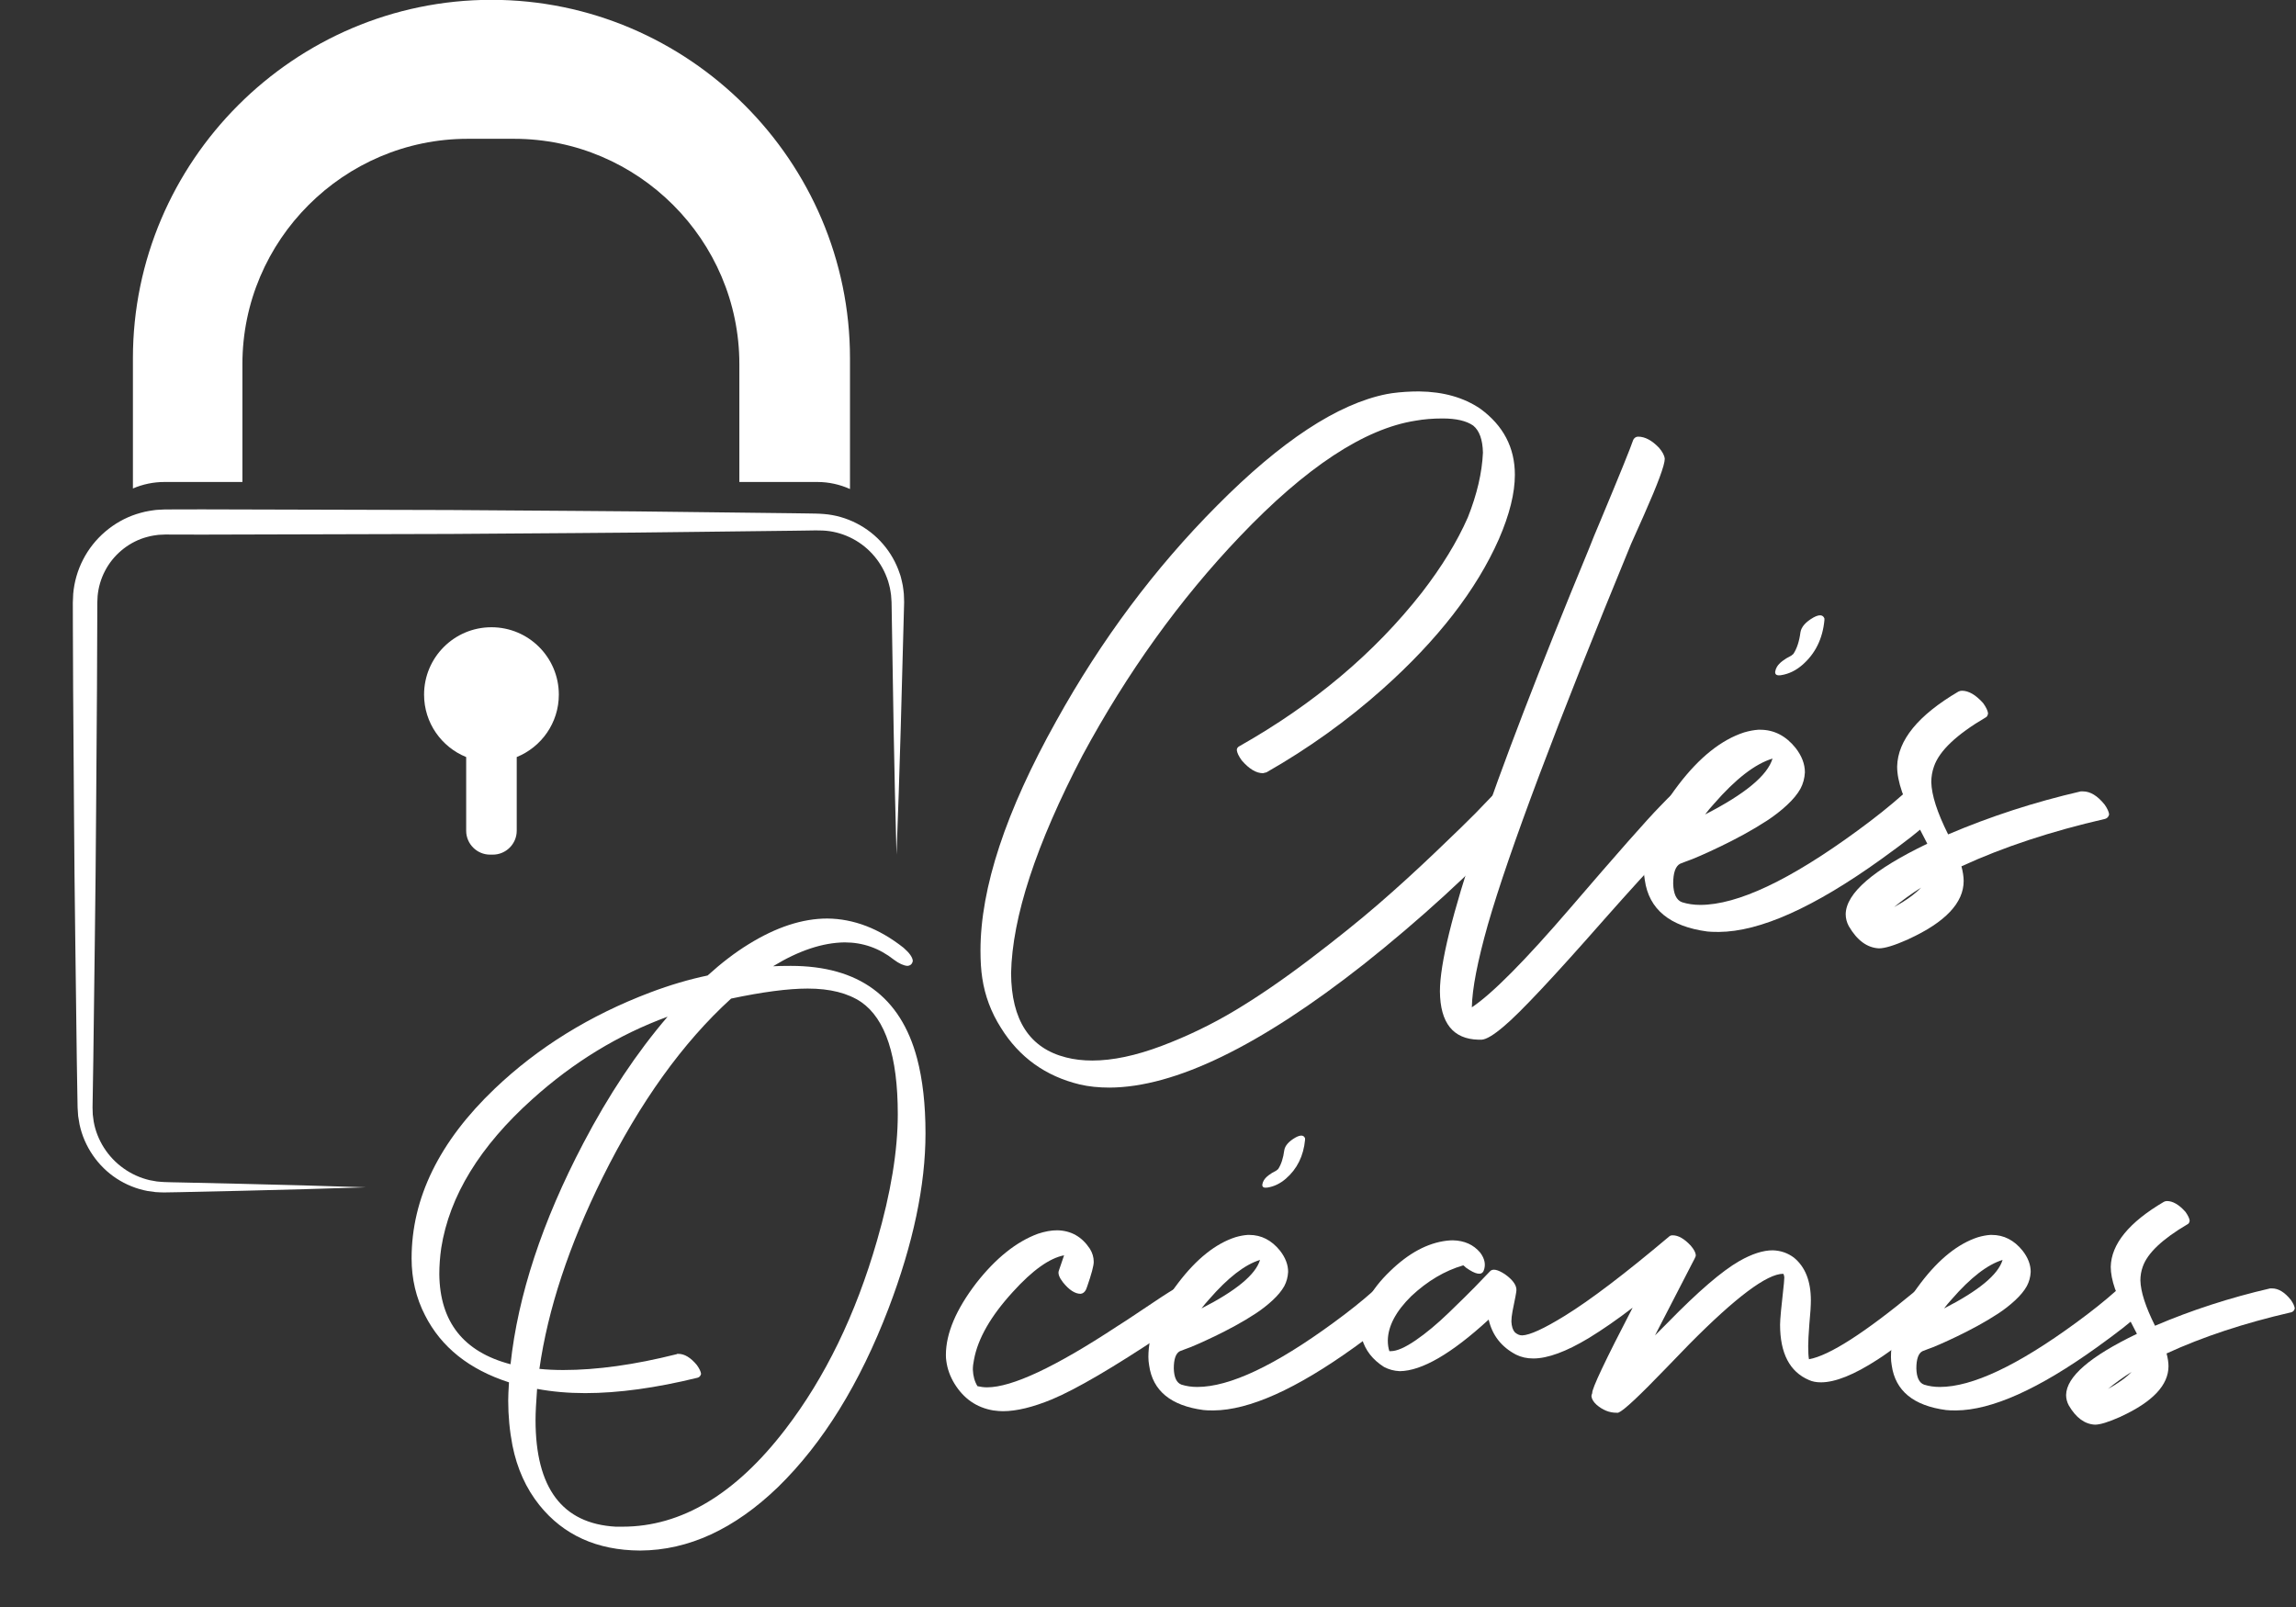 <svg xmlns="http://www.w3.org/2000/svg" xmlns:xlink="http://www.w3.org/1999/xlink" xmlns:serif="http://www.serif.com/" width="100%" height="100%" viewBox="0 0 200 140" xml:space="preserve" style="fill-rule:evenodd;clip-rule:evenodd;stroke-linejoin:round;stroke-miterlimit:2;"><rect x="0" y="0" width="200" height="140" fill="#333333" stroke="none"/>    <g transform="matrix(0.935,0,0,0.935,-178.37,-48.58)">        <clipPath id="_clip1">            <path d="M190.716,51.942L190.716,225.485C191.527,225.664 192.427,225.763 193.425,225.763L401.851,225.763C401.851,225.763 403.018,225.763 404.559,225.365L404.559,51.942L190.716,51.942Z" clip-rule="nonzero"></path>        </clipPath>        <g clip-path="url(#_clip1)">            <g transform="matrix(1,0,0,1,258.882,188.969)">                <path d="M0,-43.968C-4.495,-39.879 -8.487,-34.321 -11.978,-27.292C-15.111,-20.956 -17.071,-15.014 -17.86,-9.467C-17.166,-9.396 -16.426,-9.36 -15.636,-9.36C-12.504,-9.36 -8.99,-9.85 -5.092,-10.83C-5.069,-10.83 -5.044,-10.842 -5.02,-10.866L-4.913,-10.866C-4.339,-10.866 -3.765,-10.519 -3.191,-9.826C-2.953,-9.491 -2.821,-9.217 -2.797,-9.001C-2.844,-8.81 -2.953,-8.691 -3.12,-8.643C-7.017,-7.686 -10.507,-7.208 -13.592,-7.208C-15.17,-7.208 -16.665,-7.339 -18.075,-7.602C-18.171,-6.311 -18.219,-5.343 -18.219,-4.698C-18.219,1.638 -15.732,4.95 -10.759,5.237L-10.113,5.237C-4.638,5.237 0.418,2.212 5.057,-3.838C8.762,-8.667 11.608,-14.524 13.592,-21.41C14.883,-25.857 15.529,-29.79 15.529,-33.209C15.529,-38.588 14.394,-42.067 12.122,-43.645C10.878,-44.482 9.218,-44.901 7.137,-44.901C5.32,-44.901 2.941,-44.589 0,-43.968M-5.917,-42.282C-10.484,-40.608 -14.68,-38.051 -18.505,-34.607C-23.407,-30.209 -26.239,-25.582 -27.005,-20.729C-27.125,-19.892 -27.184,-19.079 -27.184,-18.291C-27.137,-13.843 -24.925,-11.046 -20.549,-9.898C-19.856,-16.329 -17.596,-23.191 -13.771,-30.483C-11.404,-35.002 -8.786,-38.935 -5.917,-42.282M16.068,-48.702C16.617,-48.224 16.904,-47.818 16.928,-47.483C16.88,-47.196 16.713,-47.04 16.426,-47.016C16.068,-47.04 15.649,-47.232 15.17,-47.59C13.807,-48.667 12.277,-49.205 10.58,-49.205C8.523,-49.18 6.3,-48.439 3.909,-46.981C4.315,-47.004 4.866,-47.016 5.559,-47.016C11.871,-47.016 15.792,-44.148 17.322,-38.409C17.848,-36.425 18.111,-34.094 18.111,-31.416C18.111,-26.562 16.963,-21.122 14.668,-15.098C11.99,-8.092 8.559,-2.546 4.376,1.542C0.31,5.463 -3.969,7.436 -8.463,7.46L-8.499,7.46C-12.492,7.436 -15.613,6.025 -17.86,3.228C-19.103,1.674 -19.94,-0.179 -20.37,-2.331C-20.633,-3.694 -20.765,-5.092 -20.765,-6.527C-20.765,-6.909 -20.741,-7.471 -20.693,-8.212C-24.399,-9.407 -27.005,-11.488 -28.511,-14.452C-29.349,-16.078 -29.766,-17.848 -29.766,-19.76C-29.766,-25.379 -27.184,-30.651 -22.02,-35.576C-17.98,-39.425 -13.149,-42.414 -7.531,-44.541C-5.691,-45.235 -3.909,-45.761 -2.188,-46.12C-0.896,-47.291 0.371,-48.259 1.615,-49.025C4.196,-50.626 6.646,-51.428 8.966,-51.428C11.429,-51.404 13.795,-50.495 16.068,-48.702" style="fill:white;fill-rule:nonzero;"></path>            </g>            <g transform="matrix(1,0,0,1,291.948,177.923)">                <path d="M0,-5.81C-0.12,-5.571 -0.287,-5.439 -0.502,-5.415C-1.028,-5.415 -1.578,-5.774 -2.152,-6.491C-2.487,-6.921 -2.618,-7.268 -2.546,-7.531L-2.044,-9.002C-3.407,-8.738 -4.997,-7.603 -6.814,-5.595C-8.871,-3.348 -10.077,-1.243 -10.436,0.717C-10.507,1.053 -10.544,1.362 -10.544,1.65C-10.52,2.247 -10.377,2.761 -10.113,3.191C-9.802,3.263 -9.504,3.299 -9.217,3.299C-6.898,3.299 -2.869,1.411 2.869,-2.367C3.371,-2.678 4.1,-3.156 5.057,-3.802C6.611,-4.853 7.675,-5.547 8.248,-5.882C8.368,-5.953 8.464,-5.99 8.535,-5.99C9.085,-5.99 9.659,-5.643 10.257,-4.95C10.496,-4.614 10.627,-4.339 10.651,-4.124C10.627,-3.957 10.568,-3.849 10.472,-3.802C9.85,-3.418 8.738,-2.69 7.137,-1.614C2.546,1.447 -0.885,3.456 -3.156,4.411C-4.949,5.153 -6.479,5.523 -7.746,5.523C-7.985,5.523 -8.284,5.499 -8.643,5.451C-10.197,5.188 -11.404,4.351 -12.265,2.941C-12.671,2.272 -12.922,1.567 -13.018,0.825C-13.042,0.682 -13.055,0.502 -13.055,0.287C-13.055,-1.721 -12.109,-3.957 -10.221,-6.42C-8.404,-8.738 -6.491,-10.268 -4.483,-11.01C-3.837,-11.225 -3.24,-11.333 -2.689,-11.333C-1.398,-11.309 -0.383,-10.735 0.359,-9.611C0.597,-9.229 0.718,-8.823 0.718,-8.392C0.718,-8.033 0.514,-7.268 0.108,-6.097C0.059,-5.977 0.024,-5.882 0,-5.81" style="fill:white;fill-rule:nonzero;"></path>            </g>            <g transform="matrix(1,0,0,1,312.354,182.897)">                <path d="M0,-24.734C-0.143,-23.228 -0.742,-22.02 -1.793,-21.112C-2.32,-20.658 -2.893,-20.382 -3.514,-20.287C-3.85,-20.239 -4.005,-20.335 -3.981,-20.574C-3.957,-20.718 -3.909,-20.849 -3.837,-20.969C-3.646,-21.279 -3.264,-21.578 -2.689,-21.865C-2.594,-21.937 -2.535,-21.984 -2.51,-22.008C-2.223,-22.438 -2.032,-23.025 -1.936,-23.766C-1.865,-24.196 -1.518,-24.591 -0.896,-24.949C-0.419,-25.212 -0.12,-25.188 0,-24.878L0,-24.734ZM-9.647,-9.026C-6.42,-10.676 -4.602,-12.182 -4.196,-13.545C-5.607,-13.115 -7.185,-11.894 -8.929,-9.886C-9.193,-9.6 -9.432,-9.313 -9.647,-9.026M-11.655,-5.046C-12.038,-4.853 -12.229,-4.316 -12.229,-3.431C-12.205,-2.595 -11.966,-2.092 -11.512,-1.925C-11.058,-1.782 -10.568,-1.71 -10.042,-1.71C-7.028,-1.71 -2.797,-3.706 2.654,-7.7C4.065,-8.727 5.307,-9.719 6.384,-10.676C6.48,-10.748 6.575,-10.783 6.67,-10.783C7.149,-10.783 7.64,-10.425 8.141,-9.708C8.404,-9.325 8.535,-9.002 8.535,-8.74C8.512,-8.596 8.463,-8.476 8.393,-8.38C7.818,-7.807 6.551,-6.814 4.591,-5.404C-0.836,-1.506 -5.212,0.454 -8.535,0.478C-8.966,0.478 -9.277,0.466 -9.468,0.441C-12.504,0.035 -14.19,-1.352 -14.525,-3.718C-14.572,-3.981 -14.596,-4.244 -14.596,-4.507C-14.596,-6.682 -13.663,-8.99 -11.799,-11.429C-10.101,-13.652 -8.333,-15.063 -6.491,-15.661C-6.085,-15.78 -5.702,-15.852 -5.343,-15.876L-5.2,-15.876C-4.076,-15.876 -3.12,-15.386 -2.331,-14.406C-1.829,-13.76 -1.578,-13.102 -1.578,-12.433C-1.602,-11.954 -1.721,-11.512 -1.936,-11.106C-2.176,-10.676 -2.54,-10.233 -3.03,-9.779C-3.521,-9.325 -4.059,-8.906 -4.644,-8.525C-5.23,-8.141 -5.852,-7.77 -6.509,-7.412C-7.167,-7.054 -7.794,-6.731 -8.391,-6.444C-8.99,-6.157 -9.534,-5.906 -10.023,-5.691C-10.514,-5.476 -10.902,-5.32 -11.189,-5.224L-11.655,-5.046Z" style="fill:white;fill-rule:nonzero;"></path>            </g>            <g transform="matrix(1,0,0,1,328.995,180.291)">                <path d="M0,-9.935C-0.192,-9.48 -0.742,-9.576 -1.65,-10.221C-1.746,-10.318 -1.83,-10.388 -1.901,-10.436C-3.623,-9.935 -5.237,-8.978 -6.743,-7.568C-8.178,-6.157 -8.906,-4.782 -8.931,-3.443C-8.931,-3.061 -8.883,-2.726 -8.787,-2.44L-8.643,-2.44C-8.094,-2.44 -7.329,-2.774 -6.348,-3.443C-5.368,-4.113 -4.328,-4.979 -3.228,-6.043C-2.129,-7.107 -1.333,-7.89 -0.843,-8.392C-0.354,-8.895 0.107,-9.372 0.538,-9.827L0.572,-9.863C0.812,-10.15 1.277,-10.066 1.973,-9.612C2.067,-9.54 2.163,-9.468 2.259,-9.397C2.808,-8.942 3.071,-8.512 3.049,-8.105C3.049,-7.962 2.927,-7.317 2.689,-6.169C2.618,-5.786 2.582,-5.463 2.582,-5.201C2.605,-4.747 2.712,-4.412 2.904,-4.196C3.12,-4.005 3.346,-3.909 3.586,-3.909C4.303,-3.933 5.63,-4.543 7.566,-5.739C9.933,-7.197 13.173,-9.66 17.286,-13.127C17.359,-13.199 17.467,-13.234 17.609,-13.234C18.135,-13.234 18.696,-12.912 19.296,-12.266C19.58,-11.931 19.737,-11.644 19.76,-11.405C19.76,-11.309 19.749,-11.249 19.726,-11.226C19.726,-11.202 19.618,-10.987 19.403,-10.581C18.016,-7.901 16.867,-5.678 15.961,-3.909C16.176,-4.125 16.568,-4.519 17.144,-5.093C19.964,-7.985 22.188,-9.899 23.813,-10.831C24.985,-11.5 26.022,-11.836 26.933,-11.836C27.674,-11.812 28.331,-11.584 28.904,-11.154C29.956,-10.293 30.482,-8.966 30.482,-7.173C30.482,-6.694 30.437,-5.954 30.34,-4.949C30.268,-4.018 30.233,-3.336 30.233,-2.905C30.233,-2.355 30.256,-1.949 30.306,-1.686C32.192,-2.021 35.492,-4.137 40.202,-8.034C40.249,-8.105 40.299,-8.153 40.344,-8.178C40.464,-8.249 40.583,-8.285 40.706,-8.285C41.228,-8.285 41.77,-7.95 42.319,-7.28C42.558,-6.97 42.688,-6.694 42.711,-6.456C42.688,-6.312 42.642,-6.216 42.569,-6.169C39.891,-3.945 37.932,-2.44 36.687,-1.65C34.513,-0.239 32.753,0.466 31.416,0.466C30.986,0.466 30.613,0.393 30.306,0.251C28.512,-0.514 27.613,-2.236 27.613,-4.914C27.613,-5.368 27.732,-6.659 27.974,-8.787C27.997,-9.026 28.009,-9.205 28.009,-9.325C27.986,-9.516 27.947,-9.624 27.901,-9.648C26.395,-9.648 23.479,-7.46 19.15,-3.085C18.673,-2.583 17.954,-1.841 16.998,-0.862C14.512,1.721 13.041,3.096 12.588,3.264C12.563,3.287 12.539,3.299 12.514,3.299L12.372,3.299C11.702,3.299 11.081,3.047 10.507,2.546C10.221,2.283 10.065,2.02 10.04,1.757C10.04,1.685 10.065,1.589 10.113,1.47C10.065,1.088 11.32,-1.567 13.878,-6.492C12.444,-5.392 11.081,-4.448 9.791,-3.659C7.686,-2.391 5.964,-1.758 4.625,-1.758C4.028,-1.758 3.49,-1.877 3.012,-2.116C1.648,-2.833 0.801,-3.922 0.465,-5.38C-3.001,-2.2 -5.763,-0.598 -7.818,-0.575C-8.345,-0.598 -8.836,-0.729 -9.289,-0.969C-10.341,-1.638 -11.022,-2.511 -11.334,-3.586C-11.429,-3.898 -11.477,-4.244 -11.477,-4.627C-11.477,-6.372 -10.556,-8.129 -8.715,-9.899C-6.993,-11.572 -5.237,-12.517 -3.443,-12.732C-3.228,-12.756 -3.037,-12.767 -2.869,-12.767C-1.793,-12.743 -0.945,-12.361 -0.323,-11.62C0.107,-11.046 0.215,-10.484 0,-9.935" style="fill:white;fill-rule:nonzero;"></path>            </g>            <g transform="matrix(1,0,0,1,371.887,176.525)">                <path d="M0,-2.654C3.229,-4.304 5.044,-5.81 5.452,-7.173C4.042,-6.743 2.462,-5.523 0.718,-3.514C0.455,-3.228 0.215,-2.941 0,-2.654M-2.007,1.326C-2.39,1.519 -2.582,2.056 -2.582,2.941C-2.559,3.777 -2.318,4.28 -1.863,4.447C-1.41,4.59 -0.92,4.662 -0.394,4.662C2.618,4.662 6.85,2.666 12.302,-1.327C13.711,-2.355 14.956,-3.347 16.032,-4.304C16.126,-4.376 16.222,-4.411 16.318,-4.411C16.797,-4.411 17.286,-4.053 17.79,-3.336C18.051,-2.953 18.183,-2.63 18.183,-2.368C18.16,-2.224 18.112,-2.104 18.039,-2.008C17.467,-1.435 16.199,-0.442 14.238,0.968C8.811,4.866 4.435,6.826 1.112,6.85C0.682,6.85 0.371,6.838 0.18,6.813C-2.856,6.407 -4.541,5.02 -4.877,2.654C-4.925,2.39 -4.948,2.128 -4.948,1.865C-4.948,-0.31 -4.016,-2.618 -2.151,-5.057C-0.453,-7.28 1.316,-8.691 3.156,-9.289C3.563,-9.408 3.946,-9.48 4.305,-9.504L4.447,-9.504C5.571,-9.504 6.527,-9.014 7.316,-8.033C7.818,-7.388 8.07,-6.73 8.07,-6.061C8.047,-5.582 7.926,-5.14 7.71,-4.734C7.472,-4.304 7.107,-3.861 6.617,-3.407C6.128,-2.953 5.59,-2.534 5.004,-2.153C4.418,-1.769 3.796,-1.399 3.139,-1.04C2.48,-0.682 1.854,-0.359 1.256,-0.072C0.659,0.215 0.113,0.466 -0.377,0.681C-0.866,0.896 -1.254,1.053 -1.541,1.147L-2.007,1.326Z" style="fill:white;fill-rule:nonzero;"></path>            </g>            <g transform="matrix(1,0,0,1,387.165,167.2)">                <path d="M0,14.166C0.955,13.641 1.685,13.114 2.188,12.588C1.398,13.09 0.669,13.616 0,14.166M5.2,-3.263C5.294,-3.311 5.39,-3.335 5.486,-3.335C6.035,-3.335 6.61,-3 7.207,-2.332C7.447,-1.996 7.578,-1.722 7.603,-1.507C7.578,-1.339 7.519,-1.231 7.422,-1.184C5.056,0.203 3.657,1.53 3.227,2.797C3.083,3.205 3.012,3.622 3.012,4.053C3.035,5.105 3.49,6.515 4.374,8.284C7.793,6.826 11.368,5.666 15.098,4.805L15.277,4.805C15.874,4.805 16.46,5.164 17.034,5.881C17.25,6.192 17.369,6.456 17.394,6.671C17.346,6.862 17.238,6.982 17.071,7.029C12.695,8.033 8.823,9.313 5.452,10.866C5.571,11.321 5.63,11.715 5.63,12.05C5.63,13.819 4.147,15.385 1.183,16.748C1.158,16.772 1.135,16.784 1.11,16.784C0.035,17.263 -0.742,17.501 -1.22,17.501C-2.176,17.453 -2.989,16.855 -3.659,15.708C-3.827,15.398 -3.909,15.074 -3.909,14.739C-3.886,13.042 -1.687,11.141 2.689,9.037C1.518,6.791 0.836,5.391 0.646,4.841C0.383,4.076 0.25,3.396 0.25,2.797C0.298,0.67 1.948,-1.351 5.2,-3.263" style="fill:white;fill-rule:nonzero;"></path>            </g>            <g transform="matrix(1,0,0,1,206.096,52.598)">                <path d="M0,44.268L7.258,44.268L7.258,33.282C7.258,21.738 16.704,12.292 28.249,12.292L32.565,12.292C44.109,12.292 53.555,21.738 53.555,33.282L53.555,44.268L60.814,44.268C61.901,44.268 62.93,44.506 63.862,44.924L63.862,32.746C63.862,14.376 48.831,-0.656 30.459,-0.656C12.089,-0.656 -2.943,14.376 -2.943,32.746L-2.943,44.873C-2.039,44.485 -1.046,44.268 0,44.268" style="fill:white;fill-rule:nonzero;"></path>            </g>            <g transform="matrix(1,0,0,1,224.857,99.896)">                <path d="M0,62.688L-5.789,62.865L-11.579,63.013L-17.369,63.142C-17.854,63.149 -18.326,63.167 -18.823,63.167C-19.079,63.156 -19.337,63.158 -19.593,63.135C-19.848,63.1 -20.104,63.073 -20.358,63.029C-21.373,62.838 -22.353,62.442 -23.223,61.873C-24.967,60.738 -26.242,58.886 -26.678,56.822L-26.807,56.043L-26.858,55.255L-26.883,53.806L-26.931,50.911L-27.078,39.332C-27.186,31.613 -27.21,23.894 -27.274,16.174L-27.298,10.385L-27.301,8.937L-27.303,8.214C-27.298,7.955 -27.281,7.664 -27.267,7.391C-27.172,6.283 -26.857,5.191 -26.346,4.201C-25.331,2.216 -23.518,0.659 -21.391,-0.034C-21.128,-0.128 -20.853,-0.183 -20.584,-0.257C-20.314,-0.326 -20.034,-0.352 -19.76,-0.399C-19.484,-0.446 -19.204,-0.44 -18.926,-0.46L-18.718,-0.471L-18.536,-0.471L-18.174,-0.472L-15.279,-0.479L7.879,-0.417C15.598,-0.351 23.318,-0.331 31.037,-0.221L36.826,-0.152L39.721,-0.118L41.169,-0.098C41.654,-0.088 42.116,-0.092 42.668,-0.046C44.793,0.119 46.817,1.162 48.183,2.763C48.869,3.559 49.397,4.488 49.727,5.481C49.823,5.725 49.877,5.982 49.938,6.236C50.009,6.488 50.039,6.748 50.074,7.007C50.119,7.264 50.128,7.525 50.134,7.786L50.145,8.175L50.136,8.537C49.933,16.256 49.738,23.975 49.436,31.693C49.215,23.972 49.101,16.253 48.98,8.534L48.974,8.172L48.951,7.838C48.938,7.616 48.925,7.395 48.878,7.177C48.841,6.959 48.81,6.739 48.741,6.528C48.681,6.315 48.632,6.1 48.542,5.897C48.236,5.069 47.766,4.305 47.171,3.66C45.986,2.362 44.293,1.57 42.563,1.493C42.152,1.469 41.648,1.486 41.169,1.493L39.721,1.513L36.826,1.547L31.037,1.616C23.318,1.725 15.598,1.746 7.879,1.812L-15.279,1.874L-18.174,1.867L-18.536,1.866L-18.715,1.866L-18.868,1.874C-19.071,1.892 -19.277,1.879 -19.477,1.916C-19.677,1.953 -19.882,1.964 -20.079,2.016C-20.274,2.073 -20.476,2.107 -20.667,2.175C-22.217,2.671 -23.556,3.808 -24.306,5.258C-24.684,5.981 -24.917,6.777 -24.992,7.591L-25.022,8.214L-25.024,8.937L-25.028,10.385L-25.052,16.174C-25.115,23.894 -25.14,31.613 -25.248,39.332L-25.395,50.911L-25.442,53.806L-25.465,55.251L-25.444,55.909L-25.358,56.561C-25.054,58.291 -24.032,59.892 -22.576,60.923C-21.851,61.442 -21.021,61.819 -20.147,62.023C-19.927,62.069 -19.704,62.101 -19.483,62.143C-19.26,62.172 -19.034,62.179 -18.809,62.198C-18.341,62.22 -17.848,62.222 -17.369,62.234L-11.579,62.364L-5.789,62.511L0,62.688Z" style="fill:white;fill-rule:nonzero;"></path>            </g>            <g transform="matrix(1,0,0,1,242.833,125.31)">                <path d="M0,-8.631C0,-12.098 -2.81,-14.909 -6.278,-14.909C-9.744,-14.909 -12.555,-12.098 -12.555,-8.631C-12.555,-5.997 -10.931,-3.746 -8.632,-2.814L-8.632,4.054C-8.632,5.277 -7.631,6.278 -6.407,6.278L-6.148,6.278C-4.924,6.278 -3.923,5.277 -3.923,4.054L-3.923,-2.814C-1.624,-3.746 0,-5.997 0,-8.631" style="fill:white;fill-rule:nonzero;"></path>            </g>        </g>    </g>    <g transform="matrix(0.935,0,0,0.935,-178.37,-48.58)">        <clipPath id="_clip2">            <path d="M190.716,51.942L190.716,225.485C191.527,225.664 192.427,225.763 193.425,225.763L401.851,225.763C401.851,225.763 403.018,225.763 404.559,225.365L404.559,51.942L190.716,51.942Z" clip-rule="nonzero"></path>        </clipPath>        <g clip-path="url(#_clip2)">            <g transform="matrix(1,0,0,1,308.764,117.804)">                <path d="M0,6.114C-0.193,6.17 -0.303,6.196 -0.331,6.196C-0.964,6.196 -1.625,5.798 -2.314,4.999C-2.589,4.613 -2.741,4.296 -2.768,4.048C-2.768,3.883 -2.686,3.759 -2.52,3.676C4.393,-0.234 10.053,-5 14.46,-10.619C16.333,-13.042 17.765,-15.384 18.757,-17.643C19.611,-19.791 20.079,-21.801 20.162,-23.674C20.134,-24.887 19.831,-25.726 19.253,-26.195C18.62,-26.635 17.669,-26.856 16.402,-26.856C15.493,-26.856 14.653,-26.787 13.882,-26.649C9.117,-25.906 3.663,-22.311 -2.479,-15.866C-8.098,-9.972 -12.988,-3.168 -17.146,4.544C-21.471,12.835 -23.688,19.597 -23.798,24.83C-23.771,29.209 -22.063,31.827 -18.675,32.68C-17.931,32.872 -17.119,32.969 -16.237,32.969C-14.337,32.969 -12.182,32.515 -9.771,31.606C-7.362,30.697 -5.068,29.588 -2.892,28.28C-0.716,26.972 1.611,25.374 4.09,23.487C6.569,21.601 8.676,19.907 10.411,18.405C12.147,16.904 13.937,15.273 15.783,13.51C17.628,11.747 18.847,10.562 19.439,9.956C20.031,9.351 20.575,8.786 21.071,8.262L21.113,8.221C21.222,8.139 21.346,8.084 21.484,8.056C22.007,8.056 22.558,8.469 23.137,9.295C23.44,9.764 23.591,10.149 23.591,10.452C23.564,10.591 23.509,10.728 23.426,10.865L23.385,10.906C19.033,15.507 14.254,19.872 9.048,24.004C-0.647,31.633 -8.539,35.462 -14.626,35.49C-15.645,35.49 -16.568,35.393 -17.394,35.2C-20.59,34.429 -23.04,32.666 -24.748,29.912C-25.657,28.48 -26.236,26.937 -26.483,25.284C-26.594,24.568 -26.649,23.715 -26.649,22.723C-26.649,16.884 -24.294,9.75 -19.584,1.322C-15.397,-6.225 -10.412,-12.905 -4.628,-18.717C1.349,-24.749 6.624,-28.219 11.196,-29.128C11.389,-29.156 11.554,-29.183 11.692,-29.211C12.491,-29.32 13.331,-29.376 14.213,-29.376C16.471,-29.349 18.372,-28.812 19.914,-27.765C22.062,-26.195 23.137,-24.143 23.137,-21.609C23.137,-19.9 22.641,-17.904 21.649,-15.618C19.556,-10.88 15.948,-6.225 10.824,-1.653C7.519,1.294 3.911,3.883 0,6.114" style="fill:white;fill-rule:nonzero;"></path>            </g>            <g transform="matrix(1,0,0,1,346.733,115.696)">                <path d="M0,10.081C0.138,9.999 0.275,9.957 0.413,9.957C0.991,9.957 1.57,10.356 2.148,11.155C2.451,11.541 2.603,11.872 2.603,12.147C2.575,12.368 2.534,12.505 2.479,12.56C1.129,13.552 -1.846,16.65 -6.445,21.856C-11.21,27.283 -14.35,30.629 -15.865,31.896C-16.802,32.695 -17.49,33.108 -17.931,33.135L-18.22,33.135C-20.589,33.08 -21.787,31.58 -21.815,28.632C-21.815,23.509 -17.187,9.765 -7.933,-12.601C-7.657,-13.318 -7.313,-14.157 -6.9,-15.122C-5.082,-19.474 -4.049,-22.022 -3.801,-22.765C-3.691,-22.957 -3.539,-23.054 -3.346,-23.054C-2.713,-23.054 -2.066,-22.709 -1.405,-22.022C-1.074,-21.635 -0.895,-21.291 -0.868,-20.988C-0.868,-20.41 -1.515,-18.66 -2.81,-15.741C-3.306,-14.64 -3.705,-13.744 -4.008,-13.056C-10.948,3.801 -15.397,15.632 -17.353,22.434C-18.317,25.85 -18.812,28.411 -18.84,30.119C-16.94,28.853 -13.882,25.767 -9.668,20.864C-5.316,15.797 -2.534,12.643 -1.322,11.403C-0.854,10.907 -0.413,10.467 0,10.081" style="fill:white;fill-rule:nonzero;"></path>            </g>            <g transform="matrix(1,0,0,1,360.739,138.24)">                <path d="M0,-28.494C-0.165,-26.759 -0.854,-25.368 -2.066,-24.321C-2.672,-23.798 -3.333,-23.48 -4.049,-23.371C-4.435,-23.315 -4.614,-23.426 -4.586,-23.701C-4.558,-23.867 -4.504,-24.017 -4.421,-24.156C-4.2,-24.513 -3.76,-24.858 -3.098,-25.188C-2.988,-25.271 -2.919,-25.326 -2.892,-25.354C-2.562,-25.85 -2.342,-26.524 -2.231,-27.379C-2.148,-27.874 -1.749,-28.329 -1.033,-28.742C-0.482,-29.045 -0.138,-29.017 0,-28.659L0,-28.494ZM-11.114,-10.397C-7.396,-12.298 -5.302,-14.033 -4.834,-15.603C-6.459,-15.108 -8.277,-13.703 -10.288,-11.389C-10.591,-11.059 -10.866,-10.728 -11.114,-10.397M-13.428,-5.811C-13.869,-5.591 -14.089,-4.971 -14.089,-3.952C-14.061,-2.988 -13.786,-2.409 -13.262,-2.217C-12.739,-2.052 -12.174,-1.969 -11.568,-1.969C-8.098,-1.969 -3.223,-4.269 3.058,-8.869C4.683,-10.053 6.115,-11.196 7.354,-12.298C7.464,-12.381 7.575,-12.422 7.685,-12.422C8.235,-12.422 8.8,-12.009 9.379,-11.182C9.682,-10.742 9.833,-10.37 9.833,-10.067C9.805,-9.902 9.751,-9.763 9.668,-9.654C9.007,-8.993 7.547,-7.85 5.288,-6.225C-0.964,-1.735 -6.005,0.524 -9.833,0.551C-10.329,0.551 -10.687,0.537 -10.908,0.51C-14.405,0.041 -16.347,-1.556 -16.733,-4.283C-16.788,-4.586 -16.816,-4.888 -16.816,-5.192C-16.816,-7.698 -15.741,-10.356 -13.593,-13.166C-11.637,-15.727 -9.599,-17.353 -7.479,-18.041C-7.01,-18.179 -6.569,-18.261 -6.156,-18.289L-5.991,-18.289C-4.696,-18.289 -3.594,-17.724 -2.686,-16.595C-2.107,-15.851 -1.818,-15.093 -1.818,-14.322C-1.846,-13.771 -1.983,-13.262 -2.231,-12.794C-2.507,-12.298 -2.927,-11.788 -3.491,-11.265C-4.056,-10.742 -4.676,-10.259 -5.35,-9.819C-6.025,-9.379 -6.742,-8.952 -7.499,-8.538C-8.256,-8.125 -8.979,-7.753 -9.668,-7.423C-10.356,-7.092 -10.983,-6.803 -11.548,-6.555C-12.113,-6.307 -12.56,-6.128 -12.891,-6.018L-13.428,-5.811Z" style="fill:white;fill-rule:nonzero;"></path>            </g>            <g transform="matrix(1,0,0,1,367.226,120.158)">                <path d="M0,16.32C1.102,15.715 1.942,15.108 2.52,14.502C1.611,15.081 0.771,15.686 0,16.32M5.991,-3.759C6.101,-3.814 6.211,-3.842 6.321,-3.842C6.955,-3.842 7.616,-3.456 8.304,-2.685C8.58,-2.299 8.731,-1.983 8.759,-1.735C8.731,-1.542 8.662,-1.418 8.552,-1.363C5.826,0.234 4.214,1.763 3.718,3.223C3.553,3.692 3.47,4.173 3.47,4.669C3.498,5.882 4.021,7.506 5.04,9.544C8.979,7.865 13.097,6.528 17.394,5.537L17.6,5.537C18.289,5.537 18.964,5.95 19.625,6.776C19.873,7.134 20.01,7.437 20.038,7.685C19.983,7.906 19.859,8.043 19.666,8.098C14.625,9.255 10.163,10.729 6.28,12.519C6.417,13.042 6.486,13.497 6.486,13.882C6.486,15.921 4.779,17.725 1.363,19.295C1.336,19.322 1.308,19.336 1.281,19.336C0.041,19.888 -0.854,20.162 -1.405,20.162C-2.507,20.107 -3.443,19.419 -4.214,18.097C-4.407,17.739 -4.504,17.367 -4.504,16.981C-4.476,15.025 -1.942,12.836 3.098,10.412C1.749,7.823 0.964,6.212 0.744,5.578C0.441,4.696 0.289,3.912 0.289,3.223C0.344,0.771 2.245,-1.556 5.991,-3.759" style="fill:white;fill-rule:nonzero;"></path>            </g>        </g>    </g></svg>